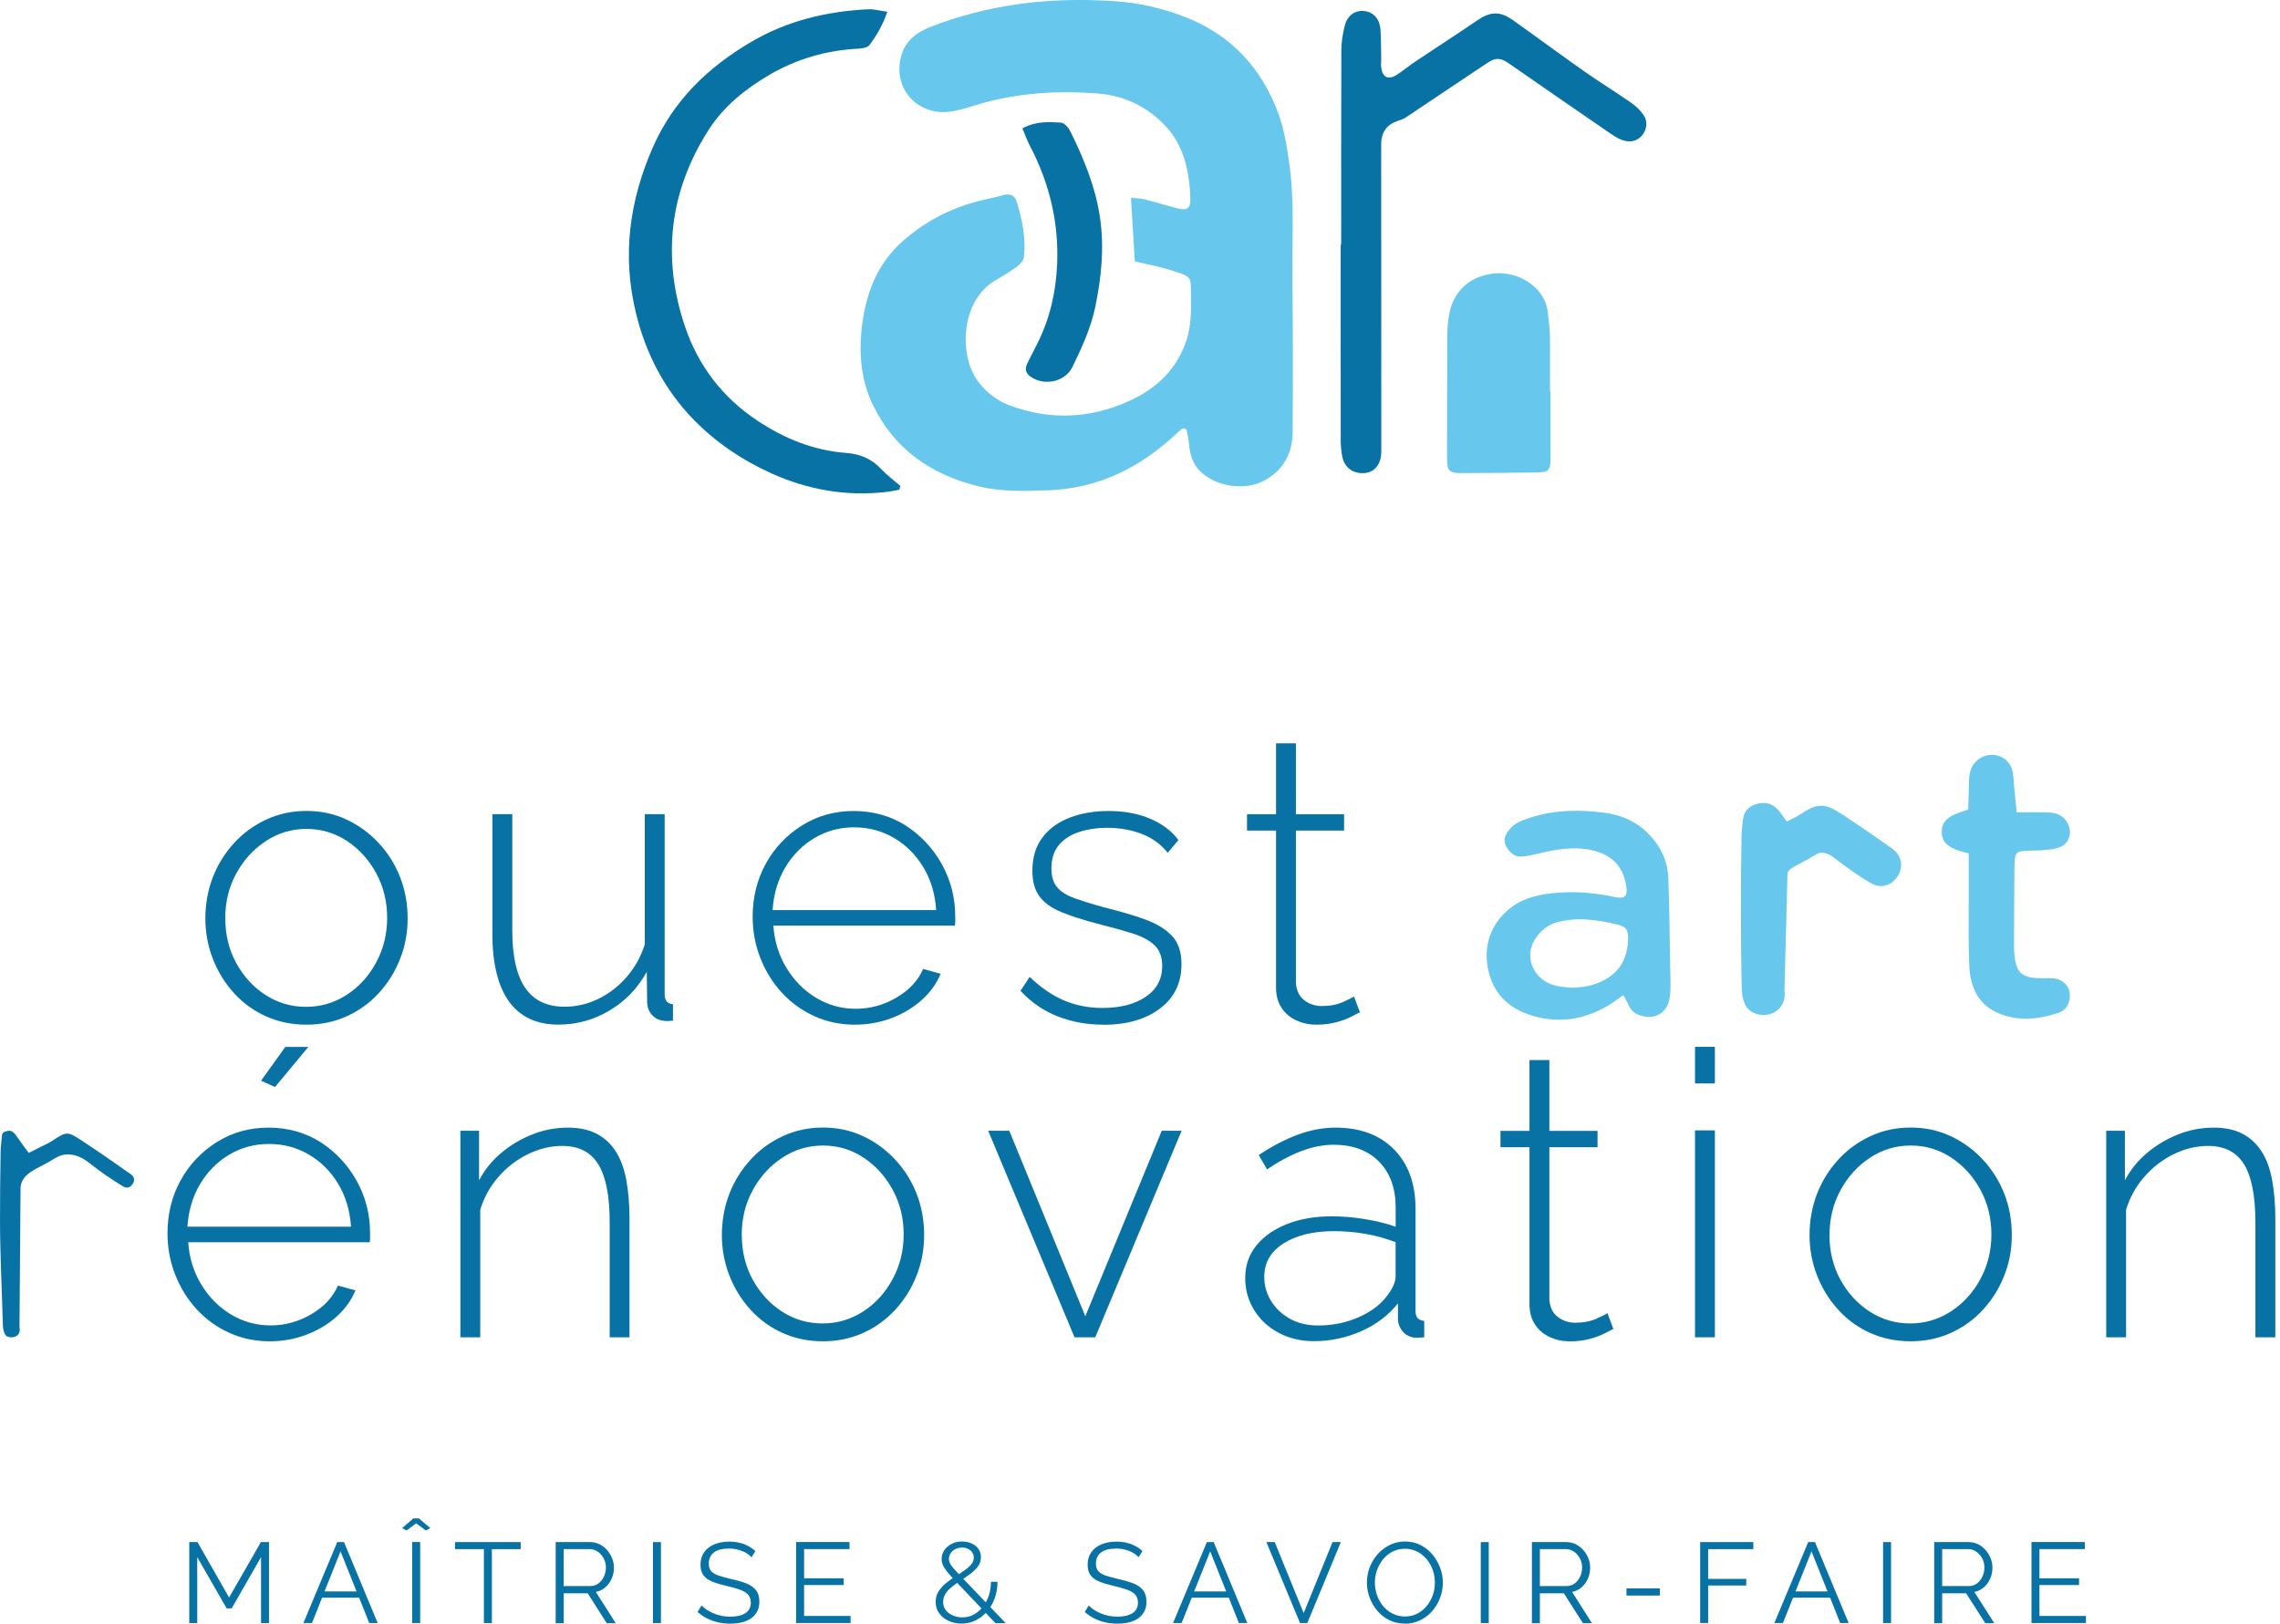 <svg width="219" height="156" viewBox="0 0 219 156" fill="none" xmlns="http://www.w3.org/2000/svg">
<path d="M113.599 41.129C113.109 41.562 112.626 42.008 112.13 42.435C108.808 45.292 105.009 46.969 100.588 47.107C98.397 47.176 96.212 47.258 94.058 46.736C89.474 45.631 85.888 43.17 83.823 38.856C82.768 36.652 82.504 34.228 82.743 31.792C83.069 28.457 84.143 25.424 86.736 23.145C88.771 21.355 91.119 20.087 93.75 19.384C94.61 19.151 95.49 18.982 96.344 18.75C97.028 18.561 97.474 18.75 97.681 19.447C98.202 21.161 98.547 22.913 98.353 24.709C98.315 25.06 97.913 25.443 97.587 25.682C96.946 26.159 96.243 26.555 95.552 26.969C92.325 28.897 92.08 33.989 93.857 36.52C94.648 37.644 95.722 38.479 96.99 38.95C100.808 40.375 104.626 40.231 108.331 38.58C110.805 37.481 112.764 35.804 113.794 33.167C114.334 31.792 114.422 30.398 114.396 28.966C114.352 26.435 114.71 26.655 112.249 25.895C111.232 25.581 110.177 25.393 109.003 25.11C108.883 23.145 108.764 21.173 108.632 19.013C109.128 19.057 109.511 19.045 109.863 19.133C110.943 19.403 112.01 19.729 113.084 20.012C114.02 20.257 114.378 20.024 114.34 19.064C114.246 16.52 113.75 14.028 111.966 12.125C110.252 10.285 108.029 9.186 105.48 8.985C101.806 8.69 98.158 8.891 94.579 9.852C93.417 10.16 92.275 10.624 91.1 10.743C88.03 11.057 85.681 8.401 86.585 5.299C86.994 3.887 88.067 3.095 89.355 2.593C92.061 1.532 94.849 0.822 97.737 0.408C100.814 -0.032 103.885 -0.088 106.955 0.106C109.36 0.257 111.715 0.785 113.976 1.689C118.302 3.422 121.165 6.549 122.773 10.863C123.332 12.37 123.583 13.94 123.815 15.535C124.362 19.271 124.092 23.02 124.136 26.762C124.198 31.672 124.192 36.583 124.161 41.487C124.148 43.609 123.238 45.261 121.272 46.246C119.451 47.157 116.726 46.711 115.288 45.279C114.541 44.538 114.29 43.622 114.202 42.617C114.164 42.152 114.051 41.7 113.969 41.242L113.593 41.142L113.599 41.129Z" fill="#67C7ED"/>
<path d="M128.826 23.496C128.826 17.292 128.814 11.095 128.839 4.891C128.839 4.056 128.971 3.195 129.19 2.385C129.454 1.418 130.252 0.941 131.093 1.067C131.96 1.192 132.531 1.839 132.6 2.856C132.663 3.792 132.65 4.727 132.669 5.663C132.669 5.933 132.631 6.203 132.669 6.467C132.782 7.428 133.341 7.71 134.151 7.195C134.785 6.793 135.363 6.297 135.991 5.883C137.95 4.57 139.934 3.296 141.881 1.965C143.124 1.111 144.06 1.042 145.309 1.927C147.601 3.553 149.849 5.223 152.147 6.837C153.642 7.886 155.199 8.847 156.7 9.889C157.158 10.209 157.598 10.63 157.899 11.101C158.314 11.735 158.157 12.551 157.661 13.079C157.133 13.631 156.474 13.688 155.808 13.449C155.394 13.305 155.011 13.047 154.64 12.796C151.413 10.58 148.185 8.357 144.97 6.121C144.166 5.563 143.708 5.487 142.892 6.027C140.261 7.773 137.642 9.544 135.011 11.296C134.798 11.44 134.54 11.522 134.289 11.603C133.222 11.949 132.682 12.683 132.669 13.795C132.657 15.132 132.669 16.47 132.669 17.807C132.669 26.152 132.669 34.497 132.675 42.843C132.675 43.113 132.688 43.376 132.663 43.646C132.581 44.708 131.972 45.379 131.043 45.449C130.013 45.524 129.19 44.971 128.952 43.967C128.832 43.452 128.789 42.905 128.782 42.378C128.77 36.086 128.776 29.794 128.776 23.502C128.795 23.502 128.807 23.502 128.826 23.502V23.496Z" fill="#0972A5"/>
<path d="M86.385 47.044C85.958 47.119 85.537 47.22 85.11 47.264C81.292 47.703 77.619 47.056 74.146 45.499C71.327 44.231 68.74 42.498 66.592 40.281C63.823 37.424 62.034 33.977 61.086 30.084C59.742 24.57 60.445 19.315 62.699 14.172C64.677 9.657 67.999 6.461 72.175 4.012C75.647 1.978 79.421 1.086 83.396 0.891C83.942 0.866 84.495 1.029 85.229 1.13C84.784 2.436 84.193 3.422 83.509 4.332C83.32 4.583 82.787 4.659 82.41 4.678C79.365 4.835 76.501 5.67 73.895 7.196C71.622 8.527 69.537 10.191 68.093 12.433C64.282 18.36 63.56 24.765 65.801 31.383C67.063 35.107 69.362 38.159 72.752 40.413C75.396 42.165 78.165 43.276 81.311 43.515C82.605 43.615 83.71 44.068 84.614 45.035C85.179 45.637 85.851 46.133 86.479 46.68C86.448 46.799 86.416 46.918 86.385 47.044Z" fill="#0972A5"/>
<path d="M148.933 37.63C148.933 39.728 148.94 41.825 148.933 43.922C148.933 45.235 148.795 45.373 147.47 45.392C145.103 45.423 142.736 45.442 140.368 45.448C139.182 45.448 138.993 45.235 138.993 44.023C138.993 40.142 138.993 36.255 139.018 32.375C139.018 31.577 139.069 30.761 139.238 29.989C139.703 27.898 141.197 26.585 143.32 26.296C145.342 26.02 147.514 27.05 148.362 28.871C148.707 29.606 148.72 30.51 148.814 31.345C148.889 32.054 148.877 32.77 148.883 33.486C148.889 34.868 148.883 36.255 148.883 37.637C148.902 37.637 148.921 37.637 148.94 37.637L148.933 37.63Z" fill="#67C7ED"/>
<path d="M98.196 12.332C99.509 11.629 100.727 11.704 101.907 11.779C102.234 11.798 102.642 12.275 102.818 12.64C104.124 15.277 105.235 17.996 105.662 20.934C106.077 23.791 105.794 26.611 105.217 29.43C104.79 31.503 103.917 33.392 103.006 35.264C102.29 36.733 100.174 37.129 98.9 36.118C98.473 35.779 98.454 35.364 98.667 34.925C98.975 34.284 99.314 33.656 99.634 33.016C100.852 30.592 101.436 28.024 101.543 25.311C101.7 21.292 100.777 17.544 98.918 13.996C98.655 13.493 98.466 12.954 98.203 12.326L98.196 12.332Z" fill="#0972A5"/>
<path d="M25.073 155.926V149.591L22.254 154.514H21.77L18.945 149.591V155.926H18.179V148.146H18.97L22.003 153.471L25.061 148.146H25.839V155.926H25.073Z" fill="#0972A5"/>
<path d="M32.396 148.141H33.042L36.276 155.921H35.466L34.493 153.484H30.939L29.966 155.921H29.143L32.396 148.141ZM34.248 152.888L32.71 149.039L31.171 152.888H34.248Z" fill="#0972A5"/>
<path d="M38.624 146.802L39.698 145.873H40.245L41.331 146.802L40.904 147.035L39.975 146.344L39.045 147.035L38.631 146.802H38.624ZM39.592 155.92V148.14H40.358V155.92H39.592Z" fill="#0972A5"/>
<path d="M50.021 148.825H47.246V155.926H46.48V148.825H43.704V148.146H50.015V148.825H50.021Z" fill="#0972A5"/>
<path d="M53.374 155.926V148.146H56.665C57.004 148.146 57.305 148.216 57.588 148.354C57.864 148.492 58.109 148.68 58.316 148.919C58.523 149.157 58.687 149.421 58.8 149.71C58.913 149.999 58.969 150.294 58.969 150.595C58.969 150.966 58.9 151.318 58.756 151.65C58.611 151.983 58.41 152.259 58.153 152.485C57.896 152.712 57.588 152.862 57.236 152.938L59.145 155.939H58.279L56.451 153.069H54.147V155.939H53.381L53.374 155.926ZM54.141 152.372H56.684C56.991 152.372 57.255 152.291 57.481 152.121C57.707 151.952 57.883 151.732 58.009 151.456C58.134 151.179 58.197 150.891 58.197 150.583C58.197 150.275 58.128 149.98 57.983 149.71C57.839 149.44 57.651 149.227 57.412 149.063C57.173 148.9 56.91 148.818 56.615 148.818H54.141V152.366V152.372Z" fill="#0972A5"/>
<path d="M62.717 155.926V148.146H63.483V155.926H62.717Z" fill="#0972A5"/>
<path d="M72.18 149.602C72.074 149.477 71.942 149.364 71.797 149.27C71.653 149.169 71.49 149.087 71.301 149.012C71.119 148.937 70.925 148.88 70.717 148.836C70.51 148.792 70.29 148.767 70.052 148.767C69.374 148.767 68.871 148.899 68.557 149.156C68.237 149.414 68.08 149.766 68.08 150.211C68.08 150.519 68.156 150.758 68.306 150.934C68.457 151.109 68.689 151.247 69.016 151.361C69.336 151.467 69.744 151.58 70.246 151.7C70.799 151.819 71.282 151.957 71.684 152.114C72.086 152.277 72.394 152.491 72.614 152.767C72.834 153.043 72.94 153.414 72.94 153.878C72.94 154.236 72.871 154.544 72.733 154.808C72.595 155.072 72.4 155.291 72.149 155.467C71.898 155.643 71.603 155.769 71.264 155.856C70.918 155.938 70.542 155.982 70.133 155.982C69.725 155.982 69.349 155.938 68.978 155.856C68.608 155.775 68.262 155.649 67.929 155.486C67.603 155.323 67.295 155.109 67.006 154.858L67.389 154.236C67.528 154.381 67.697 154.519 67.885 154.645C68.08 154.77 68.294 154.889 68.532 154.99C68.771 155.09 69.028 155.172 69.298 155.229C69.575 155.285 69.857 155.31 70.146 155.31C70.768 155.31 71.251 155.197 71.597 154.971C71.942 154.745 72.118 154.412 72.118 153.966C72.118 153.646 72.03 153.389 71.854 153.194C71.678 152.999 71.414 152.842 71.063 152.717C70.711 152.591 70.278 152.472 69.769 152.353C69.229 152.227 68.771 152.089 68.4 151.938C68.03 151.787 67.747 151.58 67.565 151.329C67.377 151.078 67.283 150.745 67.283 150.331C67.283 149.847 67.402 149.445 67.641 149.113C67.879 148.78 68.206 148.529 68.62 148.359C69.035 148.189 69.518 148.102 70.058 148.102C70.403 148.102 70.724 148.139 71.019 148.208C71.314 148.277 71.59 148.378 71.841 148.51C72.093 148.642 72.331 148.805 72.551 149.006L72.18 149.621V149.602Z" fill="#0972A5"/>
<path d="M81.7 155.242V155.921H76.469V148.141H81.599V148.819H77.235V151.626H81.04V152.272H77.235V155.242H81.694H81.7Z" fill="#0972A5"/>
<path d="M95.608 155.926L91.727 151.839C91.413 151.506 91.162 151.223 90.974 150.991C90.785 150.759 90.647 150.545 90.566 150.35C90.484 150.162 90.446 149.967 90.446 149.779C90.446 149.459 90.534 149.176 90.704 148.925C90.873 148.674 91.112 148.473 91.407 148.316C91.702 148.159 92.035 148.09 92.399 148.09C92.745 148.09 93.052 148.153 93.329 148.278C93.605 148.404 93.818 148.58 93.982 148.806C94.145 149.032 94.22 149.295 94.22 149.603C94.22 149.93 94.126 150.219 93.938 150.476C93.749 150.733 93.511 150.972 93.216 151.192C92.92 151.412 92.594 151.631 92.236 151.857C91.935 152.058 91.658 152.266 91.407 152.466C91.156 152.674 90.955 152.887 90.811 153.12C90.666 153.352 90.591 153.616 90.591 153.911C90.591 154.225 90.685 154.495 90.867 154.714C91.049 154.934 91.282 155.098 91.564 155.211C91.847 155.324 92.135 155.38 92.437 155.38C92.832 155.38 93.197 155.292 93.529 155.11C93.862 154.928 94.151 154.683 94.402 154.363C94.653 154.043 94.842 153.685 94.98 153.27C95.118 152.856 95.181 152.429 95.181 151.964H95.815C95.815 152.517 95.727 153.038 95.552 153.528C95.376 154.017 95.131 154.438 94.823 154.802C94.515 155.167 94.145 155.455 93.724 155.663C93.303 155.87 92.851 155.977 92.362 155.977C91.909 155.977 91.495 155.889 91.112 155.713C90.729 155.537 90.434 155.292 90.208 154.984C89.982 154.677 89.875 154.313 89.875 153.892C89.875 153.503 89.969 153.163 90.158 152.868C90.346 152.58 90.585 152.316 90.88 152.077C91.175 151.839 91.489 151.619 91.815 151.412C92.154 151.198 92.45 150.997 92.707 150.815C92.964 150.633 93.172 150.445 93.316 150.256C93.46 150.068 93.536 149.861 93.536 149.635C93.536 149.352 93.429 149.126 93.216 148.944C93.002 148.762 92.732 148.674 92.406 148.674C92.167 148.674 91.947 148.724 91.759 148.825C91.57 148.925 91.42 149.057 91.307 149.226C91.2 149.39 91.143 149.572 91.143 149.766C91.143 149.886 91.175 150.018 91.231 150.149C91.288 150.281 91.401 150.451 91.57 150.646C91.74 150.84 91.978 151.104 92.293 151.43L96.6 155.933H95.614L95.608 155.926Z" fill="#0972A5"/>
<path d="M109.367 149.602C109.26 149.477 109.128 149.364 108.983 149.27C108.839 149.169 108.676 149.087 108.487 149.012C108.305 148.937 108.111 148.88 107.903 148.836C107.696 148.792 107.476 148.767 107.238 148.767C106.56 148.767 106.057 148.899 105.743 149.156C105.423 149.414 105.266 149.766 105.266 150.211C105.266 150.519 105.341 150.758 105.492 150.934C105.643 151.109 105.875 151.247 106.195 151.361C106.516 151.467 106.924 151.58 107.426 151.7C107.979 151.819 108.462 151.957 108.864 152.114C109.266 152.277 109.574 152.491 109.793 152.767C110.013 153.043 110.12 153.414 110.12 153.878C110.12 154.236 110.051 154.544 109.913 154.808C109.775 155.072 109.58 155.291 109.335 155.467C109.084 155.643 108.789 155.769 108.45 155.856C108.111 155.944 107.728 155.982 107.319 155.982C106.911 155.982 106.535 155.938 106.164 155.856C105.794 155.775 105.448 155.649 105.115 155.486C104.789 155.323 104.481 155.109 104.192 154.858L104.575 154.236C104.714 154.381 104.883 154.519 105.071 154.645C105.266 154.77 105.48 154.889 105.718 154.99C105.957 155.09 106.214 155.172 106.484 155.229C106.761 155.285 107.043 155.31 107.332 155.31C107.954 155.31 108.437 155.197 108.783 154.971C109.128 154.745 109.304 154.412 109.304 153.966C109.304 153.646 109.216 153.389 109.04 153.194C108.864 152.999 108.6 152.842 108.249 152.717C107.897 152.591 107.464 152.472 106.955 152.353C106.415 152.227 105.957 152.089 105.586 151.938C105.216 151.787 104.933 151.58 104.751 151.329C104.563 151.078 104.469 150.745 104.469 150.331C104.469 149.847 104.588 149.445 104.827 149.113C105.065 148.78 105.392 148.529 105.806 148.359C106.221 148.189 106.698 148.102 107.244 148.102C107.589 148.102 107.91 148.139 108.205 148.208C108.5 148.277 108.776 148.378 109.027 148.51C109.279 148.642 109.517 148.805 109.731 149.006L109.36 149.621L109.367 149.602Z" fill="#0972A5"/>
<path d="M115.928 148.141H116.575L119.809 155.921H118.999L118.026 153.484H114.472L113.498 155.921H112.676L115.928 148.141ZM117.781 152.888L116.242 149.039L114.704 152.888H117.781Z" fill="#0972A5"/>
<path d="M122.439 148.141L125.221 154.966L127.997 148.141H128.794L125.573 155.921H124.87L121.636 148.141H122.433H122.439Z" fill="#0972A5"/>
<path d="M134.942 155.977C134.396 155.977 133.9 155.87 133.454 155.65C133.008 155.43 132.625 155.135 132.305 154.758C131.985 154.382 131.733 153.961 131.558 153.484C131.382 153.013 131.294 152.529 131.294 152.033C131.294 151.537 131.382 151.022 131.57 150.551C131.752 150.08 132.01 149.66 132.343 149.289C132.675 148.919 133.065 148.63 133.511 148.41C133.956 148.197 134.44 148.09 134.955 148.09C135.501 148.09 135.997 148.203 136.443 148.429C136.889 148.655 137.272 148.956 137.586 149.339C137.906 149.716 138.151 150.143 138.327 150.608C138.503 151.072 138.59 151.556 138.59 152.046C138.59 152.567 138.496 153.057 138.314 153.534C138.132 154.005 137.875 154.426 137.548 154.796C137.222 155.167 136.832 155.455 136.386 155.669C135.941 155.882 135.457 155.989 134.942 155.989V155.977ZM132.06 152.033C132.06 152.454 132.129 152.862 132.267 153.258C132.405 153.647 132.606 153.999 132.857 154.3C133.115 154.601 133.416 154.846 133.774 155.022C134.132 155.198 134.515 155.292 134.942 155.292C135.388 155.292 135.79 155.198 136.142 155.016C136.493 154.827 136.801 154.583 137.052 154.269C137.303 153.961 137.498 153.609 137.63 153.22C137.762 152.831 137.824 152.435 137.824 152.033C137.824 151.613 137.755 151.204 137.617 150.815C137.479 150.426 137.278 150.08 137.021 149.773C136.763 149.465 136.456 149.226 136.104 149.051C135.752 148.875 135.363 148.787 134.942 148.787C134.521 148.787 134.107 148.881 133.755 149.063C133.404 149.245 133.096 149.49 132.845 149.804C132.594 150.118 132.399 150.463 132.261 150.853C132.129 151.242 132.06 151.638 132.06 152.033Z" fill="#0972A5"/>
<path d="M142.232 155.926V148.146H142.998V155.926H142.232Z" fill="#0972A5"/>
<path d="M147.143 155.926V148.146H150.433C150.772 148.146 151.074 148.216 151.356 148.354C151.633 148.492 151.878 148.68 152.085 148.919C152.292 149.157 152.455 149.421 152.568 149.71C152.681 149.999 152.738 150.294 152.738 150.595C152.738 150.966 152.669 151.318 152.524 151.65C152.38 151.983 152.179 152.259 151.922 152.485C151.664 152.712 151.356 152.862 151.005 152.938L152.914 155.939H152.047L150.214 153.069H147.909V155.939H147.143V155.926ZM147.909 152.372H150.452C150.76 152.372 151.024 152.291 151.25 152.121C151.476 151.952 151.652 151.732 151.777 151.456C151.903 151.179 151.966 150.891 151.966 150.583C151.966 150.275 151.896 149.98 151.752 149.71C151.608 149.44 151.419 149.227 151.181 149.063C150.942 148.9 150.678 148.818 150.383 148.818H147.909V152.366V152.372Z" fill="#0972A5"/>
<path d="M156.228 153.283V152.592H159.43V153.283H156.228Z" fill="#0972A5"/>
<path d="M163.305 155.926V148.146H168.41V148.825H164.071V151.682H167.732V152.316H164.071V155.92H163.305V155.926Z" fill="#0972A5"/>
<path d="M173.685 148.141H174.332L177.566 155.921H176.756L175.783 153.484H172.228L171.255 155.921H170.433L173.685 148.141ZM175.538 152.888L173.999 149.039L172.461 152.888H175.538Z" fill="#0972A5"/>
<path d="M180.875 155.926V148.146H181.641V155.926H180.875Z" fill="#0972A5"/>
<path d="M185.785 155.926V148.146H189.075C189.414 148.146 189.715 148.216 189.998 148.354C190.274 148.492 190.519 148.68 190.726 148.919C190.934 149.157 191.097 149.421 191.21 149.71C191.323 149.999 191.379 150.294 191.379 150.595C191.379 150.966 191.31 151.318 191.166 151.65C191.022 151.983 190.821 152.259 190.563 152.485C190.306 152.712 189.998 152.862 189.646 152.938L191.555 155.939H190.689L188.855 153.069H186.551V155.939H185.785V155.926ZM186.551 152.372H189.094C189.402 152.372 189.665 152.291 189.891 152.121C190.117 151.952 190.293 151.732 190.419 151.456C190.544 151.179 190.607 150.891 190.607 150.583C190.607 150.275 190.538 149.98 190.394 149.71C190.249 149.44 190.061 149.227 189.822 149.063C189.584 148.9 189.32 148.818 189.025 148.818H186.551V152.366V152.372Z" fill="#0972A5"/>
<path d="M200.36 155.242V155.921H195.129V148.141H200.259V148.819H195.895V151.626H199.7V152.272H195.895V155.242H200.353H200.36Z" fill="#0972A5"/>
<path d="M25.915 128.856C24.515 128.856 23.215 128.586 22.016 128.04C20.817 127.493 19.781 126.746 18.901 125.792C18.022 124.837 17.332 123.732 16.836 122.476C16.34 121.22 16.088 119.889 16.088 118.495C16.088 116.618 16.509 114.916 17.351 113.39C18.192 111.864 19.354 110.64 20.829 109.717C22.305 108.788 23.963 108.329 25.796 108.329C27.63 108.329 29.35 108.8 30.807 109.736C32.258 110.678 33.413 111.915 34.267 113.453C35.121 114.991 35.548 116.674 35.548 118.502V118.96C35.548 119.111 35.535 119.236 35.51 119.343H18.079C18.179 120.837 18.6 122.194 19.341 123.412C20.082 124.63 21.03 125.585 22.192 126.282C23.354 126.979 24.622 127.33 25.997 127.33C27.372 127.33 28.672 126.972 29.896 126.256C31.121 125.541 31.975 124.624 32.458 123.506L34.141 123.964C33.758 124.906 33.155 125.748 32.327 126.489C31.498 127.23 30.531 127.807 29.419 128.228C28.308 128.649 27.146 128.856 25.922 128.856H25.915ZM18.004 117.848H33.714C33.614 116.304 33.206 114.935 32.49 113.742C31.774 112.549 30.838 111.613 29.683 110.929C28.521 110.244 27.24 109.899 25.84 109.899C24.44 109.899 23.165 110.244 22.016 110.929C20.867 111.613 19.938 112.549 19.228 113.742C18.512 114.935 18.104 116.304 18.004 117.848ZM26.412 104.43L25.074 103.821L27.404 100.574H29.62L26.412 104.436V104.43Z" fill="#0972A5"/>
<path d="M60.471 128.474H58.562V117.435C58.562 114.898 58.198 113.04 57.469 111.859C56.741 110.679 55.592 110.088 54.01 110.088C52.886 110.088 51.787 110.352 50.7 110.886C49.614 111.419 48.672 112.148 47.868 113.071C47.065 113.994 46.487 115.043 46.129 116.211V128.474H44.22V108.631H46.016V113.391C46.55 112.374 47.266 111.495 48.157 110.748C49.049 110 50.041 109.41 51.14 108.977C52.233 108.544 53.369 108.33 54.543 108.33C55.636 108.33 56.565 108.525 57.312 108.92C58.066 109.316 58.675 109.881 59.146 110.616C59.617 111.35 59.956 112.267 60.157 113.36C60.358 114.452 60.465 115.696 60.465 117.09V128.474H60.471Z" fill="#0972A5"/>
<path d="M79.051 128.855C77.651 128.855 76.357 128.592 75.17 128.058C73.984 127.524 72.96 126.783 72.094 125.829C71.227 124.874 70.549 123.788 70.065 122.551C69.582 121.32 69.337 120.021 69.337 118.645C69.337 117.27 69.582 115.895 70.065 114.664C70.549 113.434 71.233 112.341 72.112 111.387C72.991 110.432 74.021 109.685 75.208 109.139C76.395 108.592 77.676 108.322 79.051 108.322C80.426 108.322 81.701 108.592 82.875 109.139C84.049 109.685 85.079 110.432 85.971 111.387C86.862 112.341 87.553 113.434 88.037 114.664C88.52 115.895 88.765 117.22 88.765 118.645C88.765 120.071 88.52 121.32 88.037 122.551C87.553 123.782 86.869 124.874 85.99 125.829C85.11 126.783 84.081 127.524 82.894 128.058C81.707 128.592 80.426 128.855 79.051 128.855ZM71.252 118.652C71.252 120.228 71.604 121.653 72.301 122.934C73.004 124.215 73.94 125.239 75.108 125.998C76.282 126.758 77.582 127.141 79.007 127.141C80.432 127.141 81.739 126.752 82.925 125.98C84.112 125.207 85.054 124.165 85.751 122.859C86.454 121.553 86.8 120.127 86.8 118.576C86.8 117.025 86.448 115.606 85.751 114.313C85.048 113.019 84.112 111.983 82.944 111.211C81.77 110.438 80.47 110.049 79.045 110.049C77.619 110.049 76.313 110.445 75.126 111.23C73.94 112.014 72.998 113.057 72.294 114.35C71.591 115.644 71.246 117.076 71.246 118.652H71.252Z" fill="#0972A5"/>
<path d="M103.212 128.473L94.918 108.631H96.946L104.248 126.451L111.589 108.631H113.498L105.203 128.473H103.212Z" fill="#0972A5"/>
<path d="M119.608 122.76C119.608 121.567 119.966 120.531 120.676 119.652C121.392 118.772 122.371 118.088 123.621 117.592C124.87 117.096 126.308 116.851 127.941 116.851C128.958 116.851 130.019 116.939 131.112 117.121C132.211 117.297 133.19 117.542 134.057 117.849V115.978C134.057 114.157 133.529 112.694 132.468 111.608C131.407 110.522 129.95 109.975 128.092 109.975C127.099 109.975 126.063 110.182 124.996 110.584C123.922 110.992 122.83 111.576 121.706 112.343L120.902 110.967C122.202 110.101 123.458 109.448 124.669 109.002C125.881 108.556 127.081 108.33 128.28 108.33C130.647 108.33 132.525 109.027 133.9 110.421C135.275 111.815 135.966 113.718 135.966 116.129V125.95C135.966 126.257 136.035 126.483 136.173 126.634C136.311 126.785 136.525 126.873 136.801 126.898V128.468C136.569 128.493 136.38 128.505 136.23 128.505H135.847C135.363 128.43 134.986 128.223 134.716 127.896C134.446 127.563 134.302 127.193 134.277 126.785V125.215C133.36 126.364 132.179 127.256 130.741 127.89C129.304 128.524 127.79 128.844 126.214 128.844C124.965 128.844 123.834 128.581 122.83 128.047C121.825 127.513 121.034 126.785 120.462 125.856C119.891 124.926 119.602 123.896 119.602 122.747L119.608 122.76ZM133.291 124.399C133.548 124.066 133.737 123.752 133.862 123.444C133.988 123.143 134.051 122.86 134.051 122.609V119.338C133.134 118.98 132.179 118.716 131.181 118.54C130.183 118.364 129.165 118.276 128.123 118.276C126.132 118.276 124.525 118.672 123.288 119.457C122.051 120.242 121.436 121.309 121.436 122.653C121.436 123.488 121.649 124.267 122.089 124.976C122.522 125.686 123.125 126.257 123.903 126.691C124.682 127.124 125.58 127.337 126.597 127.337C128.023 127.337 129.341 127.067 130.553 126.521C131.765 125.975 132.675 125.272 133.285 124.411L133.291 124.399Z" fill="#0972A5"/>
<path d="M154.974 127.675C154.848 127.725 154.591 127.851 154.208 128.058C153.825 128.265 153.341 128.447 152.757 128.611C152.173 128.774 151.52 128.862 150.804 128.862C150.088 128.862 149.473 128.73 148.876 128.46C148.28 128.19 147.803 127.788 147.445 127.248C147.087 126.708 146.911 126.055 146.911 125.289V110.212H144.123V108.643H146.911V101.836H148.82V108.643H153.448V110.212H148.82V124.837C148.87 125.584 149.14 126.137 149.624 126.513C150.107 126.884 150.666 127.072 151.307 127.072C152.098 127.072 152.782 126.94 153.372 126.67C153.956 126.4 154.302 126.231 154.402 126.156L154.974 127.688V127.675Z" fill="#0972A5"/>
<path d="M162.81 104.085V100.568H164.719V104.085H162.81ZM162.81 128.473V108.593H164.719V128.473H162.81Z" fill="#0972A5"/>
<path d="M183.525 128.855C182.125 128.855 180.831 128.592 179.644 128.058C178.458 127.524 177.434 126.783 176.568 125.829C175.701 124.874 175.023 123.788 174.539 122.551C174.056 121.32 173.811 120.021 173.811 118.645C173.811 117.27 174.056 115.895 174.539 114.664C175.023 113.434 175.707 112.341 176.586 111.387C177.466 110.432 178.495 109.685 179.682 109.139C180.869 108.592 182.15 108.322 183.525 108.322C184.9 108.322 186.175 108.592 187.349 109.139C188.523 109.685 189.553 110.432 190.445 111.387C191.336 112.341 192.027 113.434 192.511 114.664C192.994 115.895 193.239 117.22 193.239 118.645C193.239 120.071 192.994 121.32 192.511 122.551C192.027 123.782 191.343 124.874 190.464 125.829C189.585 126.783 188.555 127.524 187.368 128.058C186.181 128.592 184.9 128.855 183.525 128.855ZM175.726 118.652C175.726 120.228 176.078 121.653 176.775 122.934C177.478 124.215 178.414 125.239 179.582 125.998C180.756 126.758 182.056 127.141 183.481 127.141C184.907 127.141 186.213 126.752 187.399 125.98C188.586 125.207 189.528 124.165 190.231 122.859C190.935 121.553 191.28 120.127 191.28 118.576C191.28 117.025 190.928 115.606 190.231 114.313C189.528 113.019 188.592 111.983 187.425 111.211C186.25 110.438 184.95 110.049 183.525 110.049C182.1 110.049 180.794 110.445 179.607 111.23C178.42 112.014 177.478 113.057 176.781 114.35C176.078 115.644 175.732 117.076 175.732 118.652H175.726Z" fill="#0972A5"/>
<path d="M218.545 128.474H216.636V117.435C216.636 114.898 216.272 113.04 215.55 111.859C214.821 110.679 213.672 110.088 212.09 110.088C210.966 110.088 209.867 110.352 208.781 110.886C207.694 111.419 206.752 112.148 205.955 113.071C205.151 113.994 204.573 115.043 204.216 116.211V128.474H202.307V108.631H204.103V113.391C204.636 112.374 205.352 111.495 206.244 110.748C207.135 110 208.128 109.41 209.226 108.977C210.325 108.544 211.456 108.33 212.63 108.33C213.722 108.33 214.652 108.525 215.399 108.92C216.152 109.316 216.762 109.881 217.232 110.616C217.703 111.35 218.042 112.267 218.243 113.36C218.444 114.452 218.551 115.696 218.551 117.09V128.474H218.545Z" fill="#0972A5"/>
<path d="M12.534 112.788C10.839 111.582 9.269 110.502 7.724 109.491C6.525 108.7 6.349 108.706 5.093 109.548C4.754 109.78 4.396 109.943 4.082 110.094C3.957 110.15 3.837 110.213 3.712 110.276L2.764 110.76L2.129 109.906C2.004 109.736 1.897 109.585 1.797 109.435C1.621 109.183 1.483 108.982 1.338 108.838C1.244 108.738 1.125 108.631 0.899 108.631C0.817 108.631 0.729 108.643 0.616 108.675C0.221 108.782 0.202 108.932 0.189 109.089L0.177 109.209C0.12 109.73 0.064 110.22 0.057 110.697C0.026 112.819 -0.005 115.099 0.001 117.359C0.001 120.335 0.214 124.813 0.277 127.324C0.283 127.676 0.39 128.059 0.535 128.279C0.61 128.392 0.968 128.536 1.332 128.448C1.47 128.417 1.652 128.341 1.778 128.166C1.929 127.946 1.897 127.688 1.891 127.638L1.872 127.519L1.972 114.32C1.972 114.263 1.972 114.194 1.972 114.113C2.06 113.014 2.94 112.549 3.869 112.066C4.133 111.927 4.44 111.764 4.786 111.57C4.924 111.488 5.037 111.419 5.131 111.362C5.508 111.136 5.828 110.948 6.362 110.91C7.096 110.866 7.812 111.124 8.559 111.714C9.633 112.562 10.732 113.321 11.831 113.981C12.296 114.257 12.597 113.981 12.767 113.705C13.03 113.265 12.792 112.964 12.54 112.788H12.534Z" fill="#0972A5"/>
<path d="M29.439 98.439C28.038 98.439 26.745 98.176 25.558 97.642C24.371 97.108 23.348 96.367 22.481 95.413C21.615 94.458 20.936 93.372 20.453 92.135C19.97 90.904 19.725 89.605 19.725 88.229C19.725 86.854 19.97 85.479 20.453 84.248C20.936 83.018 21.621 81.925 22.5 80.971C23.379 80.016 24.409 79.269 25.596 78.723C26.782 78.176 28.064 77.906 29.439 77.906C30.814 77.906 32.089 78.176 33.263 78.723C34.437 79.269 35.467 80.016 36.358 80.971C37.25 81.925 37.941 83.018 38.424 84.248C38.908 85.479 39.153 86.804 39.153 88.229C39.153 89.655 38.908 90.904 38.424 92.135C37.941 93.366 37.256 94.458 36.377 95.413C35.498 96.367 34.468 97.108 33.282 97.642C32.095 98.176 30.814 98.439 29.439 98.439ZM21.64 88.236C21.64 89.812 21.991 91.237 22.688 92.518C23.392 93.799 24.327 94.823 25.495 95.582C26.669 96.342 27.969 96.725 29.395 96.725C30.82 96.725 32.126 96.336 33.313 95.564C34.5 94.791 35.442 93.749 36.139 92.443C36.842 91.137 37.187 89.711 37.187 88.16C37.187 86.609 36.836 85.19 36.139 83.897C35.435 82.603 34.5 81.567 33.332 80.795C32.158 80.022 30.858 79.633 29.432 79.633C28.007 79.633 26.701 80.029 25.514 80.814C24.327 81.599 23.385 82.641 22.682 83.934C21.979 85.228 21.634 86.659 21.634 88.236H21.64Z" fill="#0972A5"/>
<path d="M47.297 89.662V78.215H49.206V89.392C49.206 91.86 49.621 93.7 50.45 94.905C51.278 96.111 52.534 96.714 54.217 96.714C55.341 96.714 56.415 96.469 57.445 95.973C58.474 95.477 59.385 94.779 60.176 93.875C60.967 92.971 61.551 91.922 61.934 90.729V78.215H63.843V95.533C63.843 95.841 63.912 96.067 64.05 96.218C64.189 96.368 64.389 96.456 64.641 96.481V98.051C64.383 98.076 64.189 98.089 64.05 98.089C63.912 98.089 63.787 98.076 63.686 98.051C63.253 98.001 62.895 97.812 62.619 97.499C62.336 97.178 62.185 96.795 62.16 96.337L62.123 93.36C61.256 94.936 60.063 96.18 58.55 97.078C57.03 97.982 55.398 98.434 53.639 98.434C51.548 98.434 49.972 97.699 48.898 96.224C47.831 94.748 47.291 92.563 47.291 89.662H47.297Z" fill="#0972A5"/>
<path d="M82.122 98.439C80.722 98.439 79.422 98.169 78.223 97.623C77.023 97.076 75.987 96.329 75.108 95.375C74.229 94.42 73.538 93.315 73.042 92.059C72.546 90.803 72.295 89.472 72.295 88.078C72.295 86.201 72.716 84.499 73.557 82.973C74.398 81.447 75.56 80.223 77.036 79.3C78.511 78.371 80.169 77.912 82.003 77.912C83.836 77.912 85.557 78.383 87.013 79.319C88.464 80.261 89.619 81.498 90.473 83.036C91.327 84.574 91.754 86.257 91.754 88.085V88.543C91.754 88.694 91.742 88.819 91.717 88.926H74.285C74.386 90.42 74.807 91.777 75.548 92.995C76.288 94.213 77.237 95.168 78.398 95.865C79.56 96.561 80.829 96.913 82.204 96.913C83.579 96.913 84.879 96.555 86.103 95.839C87.328 95.124 88.181 94.207 88.665 93.089L90.348 93.547C89.965 94.489 89.362 95.331 88.533 96.072C87.704 96.813 86.737 97.39 85.626 97.811C84.514 98.232 83.353 98.439 82.128 98.439H82.122ZM74.21 87.431H89.921C89.82 85.887 89.412 84.518 88.696 83.325C87.981 82.132 87.045 81.196 85.889 80.512C84.728 79.827 83.447 79.482 82.047 79.482C80.646 79.482 79.372 79.827 78.223 80.512C77.073 81.196 76.144 82.132 75.435 83.325C74.719 84.518 74.311 85.887 74.21 87.431Z" fill="#0972A5"/>
<path d="M105.97 98.439C104.388 98.439 102.925 98.169 101.575 97.635C100.225 97.102 99.038 96.285 98.02 95.186L98.9 93.849C99.992 94.891 101.104 95.651 102.228 96.122C103.352 96.593 104.57 96.832 105.895 96.832C107.603 96.832 108.984 96.48 110.045 95.764C111.1 95.055 111.634 94.062 111.634 92.8C111.634 91.94 111.383 91.268 110.887 90.803C110.391 90.332 109.675 89.956 108.745 89.661C107.816 89.372 106.686 89.058 105.361 88.725C104.011 88.367 102.868 88.003 101.939 87.62C101.009 87.237 100.312 86.741 99.854 86.132C99.396 85.523 99.163 84.7 99.163 83.658C99.163 82.364 99.49 81.29 100.137 80.443C100.783 79.595 101.669 78.954 102.774 78.54C103.885 78.119 105.11 77.912 106.466 77.912C108.023 77.912 109.38 78.17 110.535 78.678C111.697 79.187 112.582 79.865 113.191 80.706L112.161 81.931C111.521 81.115 110.698 80.512 109.675 80.116C108.658 79.721 107.534 79.526 106.309 79.526C105.392 79.526 104.526 79.651 103.71 79.909C102.893 80.16 102.24 80.575 101.738 81.146C101.242 81.717 100.991 82.483 100.991 83.45C100.991 84.21 101.173 84.807 101.543 85.24C101.914 85.673 102.466 86.019 103.207 86.289C103.948 86.552 104.865 86.841 105.958 87.143C107.515 87.526 108.852 87.915 109.97 88.323C111.094 88.731 111.96 89.259 112.57 89.906C113.179 90.552 113.486 91.463 113.486 92.624C113.486 94.427 112.796 95.846 111.42 96.888C110.045 97.93 108.224 98.452 105.951 98.452L105.97 98.439Z" fill="#0972A5"/>
<path d="M130.629 97.253C130.503 97.303 130.246 97.429 129.863 97.636C129.48 97.844 128.996 98.026 128.412 98.189C127.828 98.352 127.175 98.44 126.459 98.44C125.744 98.44 125.128 98.308 124.532 98.038C123.935 97.768 123.458 97.366 123.1 96.826C122.742 96.286 122.566 95.633 122.566 94.867V79.791H119.778V78.221H122.566V71.414H124.475V78.221H129.103V79.791H124.475V94.415C124.525 95.162 124.795 95.715 125.279 96.092C125.762 96.462 126.321 96.65 126.962 96.65C127.753 96.65 128.437 96.519 129.028 96.249C129.612 95.979 129.957 95.809 130.057 95.734L130.629 97.266V97.253Z" fill="#0972A5"/>
<path d="M160.411 95.612C160.506 94.595 160.437 93.566 160.418 92.542C160.367 89.779 160.355 87.01 160.236 84.253C160.16 82.545 159.394 81.107 158.145 79.914C156.996 78.809 155.576 78.263 154.069 78.075C151.759 77.779 149.435 77.786 147.175 78.495C146.365 78.753 145.536 78.985 144.983 79.695C144.613 80.166 144.324 80.674 144.663 81.29C144.983 81.867 145.429 82.326 146.126 82.288C146.698 82.257 147.269 82.118 147.828 81.987C149.485 81.585 151.15 81.302 152.857 81.666C154.704 82.068 155.865 83.123 156.192 85.032C156.368 86.074 156.129 86.388 155.105 86.175C153.303 85.798 151.482 85.616 149.649 85.76C147.941 85.892 146.239 86.238 144.914 87.362C143.238 88.781 142.522 90.708 142.892 92.887C143.275 95.123 144.6 96.674 146.76 97.433C149.454 98.382 152.029 98.03 154.465 96.605C154.923 96.341 155.338 96.002 155.922 95.594C156.148 96.008 156.311 96.266 156.424 96.542C156.713 97.245 157.291 97.547 157.975 97.653C159.294 97.861 160.273 97.082 160.405 95.625L160.411 95.612ZM152.443 94.74C151.972 94.847 151.47 94.847 150.974 94.897C150.49 94.84 150 94.815 149.523 94.715C148.054 94.401 147.024 93.22 146.98 91.839C146.936 90.495 148.054 89.063 149.398 88.655C151.394 88.052 153.36 88.347 155.319 88.812C156.185 89.019 156.418 89.333 156.386 90.25C156.311 92.661 154.986 94.175 152.443 94.746V94.74Z" fill="#67C7ED"/>
<path d="M189.101 81.987C189.101 83.413 189.101 84.788 189.101 86.163C189.107 88.348 189.057 90.533 189.151 92.712C189.227 94.565 189.836 96.279 191.606 97.171C193.584 98.163 195.675 97.981 197.729 97.296C198.444 97.058 198.765 96.467 198.815 95.751C198.865 95.004 198.47 94.439 197.835 94.138C197.459 93.962 196.975 93.962 196.536 93.975C194.093 94.037 193.547 93.535 193.452 91.08C193.452 90.948 193.452 90.81 193.452 90.678C193.465 88.273 193.465 85.862 193.49 83.457C193.509 81.761 193.565 81.749 195.223 81.717C196.021 81.705 196.837 81.673 197.597 81.472C198.476 81.24 198.878 80.549 198.815 79.777C198.752 78.998 198.124 78.27 197.308 78.113C196.875 78.031 196.423 78.044 195.977 78.038C195.273 78.025 194.57 78.038 193.704 78.038C193.616 77.146 193.54 76.411 193.471 75.67C193.421 75.137 193.427 74.597 193.308 74.082C192.981 72.663 191.361 72.072 190.143 72.876C189.34 73.41 189.145 74.189 189.126 75.074C189.107 75.997 189.082 76.914 189.057 77.78C187.129 78.326 186.526 78.854 186.514 79.903C186.501 80.97 187.154 81.529 189.107 81.987H189.101Z" fill="#67C7ED"/>
<path d="M173.88 82.415C174.508 82.051 174.615 81.944 174.91 81.925C175.35 81.9 175.783 82.095 176.254 82.465C177.334 83.319 178.477 84.117 179.657 84.82C180.662 85.423 181.736 85.071 182.313 84.117C182.853 83.225 182.653 82.176 181.742 81.523C180.147 80.387 178.533 79.275 176.894 78.202C175.237 77.109 174.521 77.153 172.869 78.264C172.486 78.522 172.047 78.698 171.62 78.918C171.268 78.44 171.036 78.057 170.734 77.743C170.201 77.172 169.504 77.027 168.769 77.228C168.022 77.429 167.513 77.9 167.419 78.71C167.356 79.282 167.287 79.859 167.275 80.437C167.243 82.666 167.212 84.895 167.218 87.118C167.218 89.787 167.237 92.462 167.306 95.13C167.319 95.677 167.476 96.299 167.771 96.751C168.166 97.347 169.083 97.642 169.906 97.448C170.069 97.41 170.678 97.253 171.086 96.656C171.526 96.022 171.425 95.344 171.4 95.206L171.689 84.067C171.689 84.067 171.689 84.016 171.689 83.972C171.733 83.42 172.512 83.2 173.88 82.421V82.415Z" fill="#67C7ED"/>
</svg>
